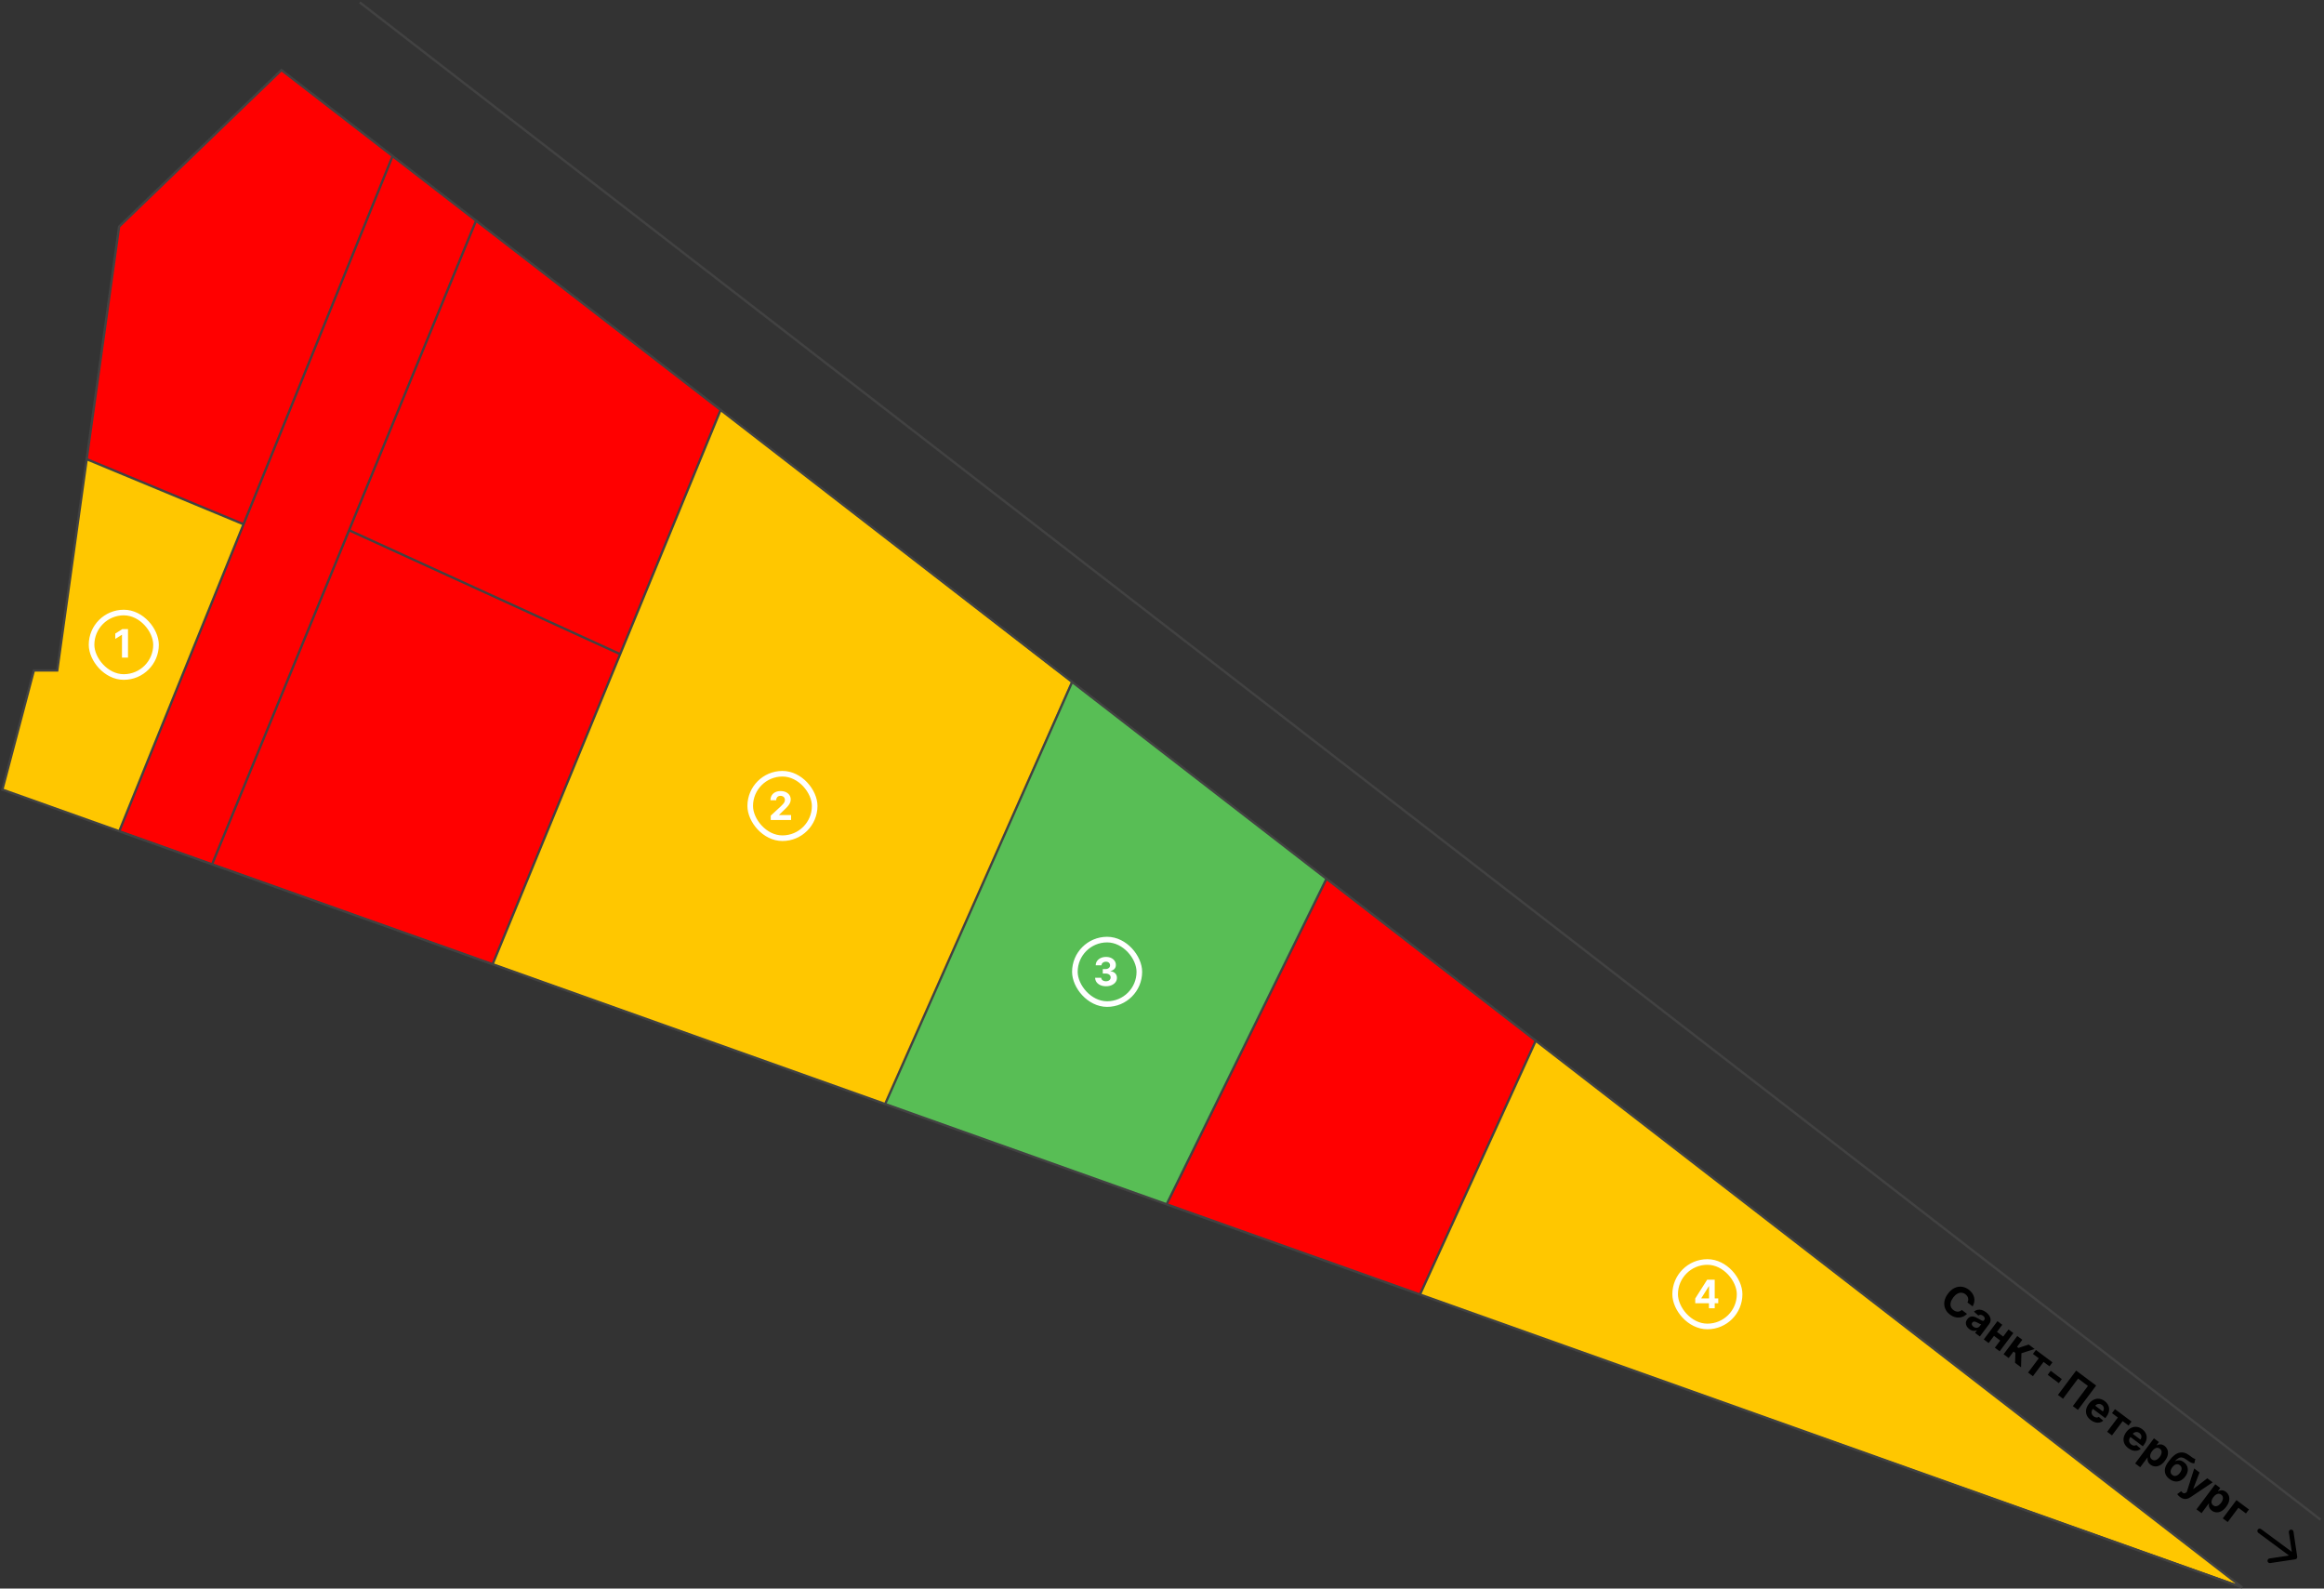 <?xml version="1.0" encoding="UTF-8"?> <svg xmlns="http://www.w3.org/2000/svg" width="995" height="680" viewBox="0 0 995 680" fill="none"><rect x="0" y="0" width="995" height="680" fill="#333333" stroke="none"/><path d="M655.5 444L605 553L958.5 678.5L655.5 444Z" fill="#FFC700"></path><path d="M548.5 361L479 508L608 554L657.5 445.5L548.5 361Z" fill="#FF0000"></path><path d="M451.5 286L371 469.5L499.5 515.5L568 376L451.5 286Z" fill="#58BE55"></path><path d="M308.5 175.5L211 412.5L379 472.5L458.5 292L308.5 175.5Z" fill="#FFC700"></path><path d="M168 67L51 355.5L211 412.5L308.5 175.5L168 67Z" fill="#FF0000"></path><path d="M51 97L37 196.5L104 224.5L168 67L120.5 30L51 97Z" fill="#FF0000"></path><path d="M14.5 287L1 338L51 356L104 224.5L37 196.5L24.5 287H14.5Z" fill="#FFC700"></path><path d="M844.565 559.198L842.337 557.53C842.512 557.211 842.62 556.893 842.662 556.575C842.707 556.254 842.691 555.94 842.613 555.634C842.536 555.327 842.4 555.035 842.206 554.757C842.015 554.482 841.77 554.232 841.472 554.009C840.933 553.605 840.363 553.388 839.762 553.356C839.164 553.321 838.564 553.475 837.962 553.819C837.364 554.159 836.794 554.69 836.253 555.413C835.697 556.155 835.34 556.862 835.182 557.532C835.028 558.205 835.054 558.82 835.261 559.378C835.469 559.935 835.835 560.411 836.361 560.804C836.656 561.025 836.958 561.19 837.267 561.3C837.58 561.413 837.891 561.468 838.199 561.466C838.51 561.461 838.811 561.398 839.103 561.277C839.397 561.159 839.674 560.98 839.933 560.74L842.154 562.418C841.738 562.853 841.249 563.207 840.686 563.478C840.128 563.749 839.526 563.915 838.877 563.974C838.235 564.033 837.572 563.965 836.887 563.77C836.208 563.574 835.535 563.226 834.866 562.726C833.937 562.03 833.264 561.198 832.846 560.229C832.432 559.262 832.311 558.222 832.484 557.108C832.66 555.996 833.172 554.874 834.02 553.741C834.87 552.605 835.808 551.798 836.832 551.321C837.856 550.844 838.89 550.671 839.935 550.802C840.982 550.93 841.964 551.337 842.88 552.022C843.483 552.474 843.979 552.978 844.368 553.534C844.76 554.092 845.034 554.683 845.191 555.308C845.35 555.93 845.379 556.569 845.28 557.225C845.184 557.884 844.946 558.541 844.565 559.198ZM843.152 568.937C842.654 568.564 842.274 568.145 842.014 567.68C841.756 567.211 841.641 566.721 841.67 566.208C841.706 565.695 841.916 565.18 842.302 564.665C842.627 564.231 842.98 563.926 843.36 563.75C843.74 563.574 844.135 563.499 844.544 563.525C844.954 563.551 845.367 563.649 845.785 563.819C846.206 563.992 846.624 564.204 847.039 564.456C847.529 564.749 847.928 564.979 848.237 565.146C848.548 565.311 848.798 565.397 848.987 565.406C849.176 565.416 849.332 565.337 849.457 565.171L849.48 565.14C849.721 564.818 849.806 564.493 849.734 564.164C849.666 563.838 849.447 563.536 849.078 563.26C848.688 562.968 848.313 562.822 847.953 562.822C847.595 562.819 847.282 562.918 847.015 563.12L845.132 561.457C845.59 561.058 846.097 560.798 846.654 560.675C847.214 560.549 847.8 560.57 848.411 560.736C849.028 560.902 849.648 561.218 850.272 561.685C850.707 562.01 851.084 562.372 851.405 562.771C851.729 563.172 851.965 563.595 852.114 564.04C852.266 564.487 852.306 564.946 852.234 565.416C852.165 565.883 851.957 566.349 851.609 566.814L847.663 572.084L845.608 570.545L846.419 569.462L846.358 569.416C846.05 569.566 845.721 569.656 845.371 569.685C845.023 569.711 844.663 569.666 844.289 569.55C843.918 569.431 843.539 569.227 843.152 568.937ZM844.893 567.906C845.211 568.145 845.54 568.293 845.878 568.35C846.219 568.404 846.54 568.375 846.841 568.262C847.143 568.149 847.396 567.955 847.602 567.68L848.223 566.851C848.122 566.844 847.998 566.815 847.852 566.764C847.711 566.711 847.556 566.646 847.388 566.567C847.221 566.485 847.057 566.401 846.893 566.316C846.732 566.227 846.586 566.146 846.454 566.075C846.172 565.921 845.905 565.814 845.655 565.754C845.404 565.693 845.174 565.693 844.964 565.753C844.758 565.81 844.578 565.94 844.426 566.144C844.205 566.439 844.143 566.744 844.24 567.06C844.343 567.375 844.56 567.657 844.893 567.906ZM858.355 572.642L857.079 574.347L852.999 571.292L854.275 569.588L858.355 572.642ZM857.265 567.079L851.415 574.893L849.344 573.343L855.194 565.529L857.265 567.079ZM861.991 570.617L856.141 578.431L854.086 576.892L859.936 569.078L861.991 570.617ZM857.822 579.69L863.672 571.876L865.839 573.498L863.57 576.53L864.18 576.987L868.576 575.547L871.12 577.452L865.455 579.26L865.3 585.288L862.726 583.361L862.874 579.145L862.065 578.54L859.989 581.312L857.822 579.69ZM870.383 579.56L871.659 577.855L878.741 583.157L877.465 584.861L874.947 582.976L870.372 589.086L868.307 587.539L872.881 581.43L870.383 579.56ZM882.752 590.335L881.464 592.055L876.713 588.498L878 586.778L882.752 590.335ZM897.449 593.099L889.649 603.517L887.472 601.887L893.931 593.259L889.719 590.106L883.26 598.734L881.082 597.104L888.882 586.685L897.449 593.099ZM895.153 607.876C894.349 607.274 893.779 606.593 893.443 605.833C893.112 605.073 893.016 604.275 893.153 603.442C893.293 602.604 893.672 601.774 894.289 600.949C894.89 600.146 895.575 599.557 896.341 599.184C897.108 598.81 897.901 598.666 898.721 598.751C899.545 598.838 900.34 599.169 901.106 599.742C901.622 600.128 902.04 600.571 902.36 601.07C902.685 601.568 902.891 602.105 902.977 602.683C903.067 603.264 903.018 603.873 902.831 604.511C902.647 605.146 902.306 605.796 901.809 606.46L901.363 607.055L894.765 602.116L895.77 600.773L900.329 604.185C900.562 603.873 900.701 603.546 900.746 603.204C900.791 602.861 900.743 602.532 900.604 602.216C900.471 601.899 900.246 601.623 899.931 601.387C899.602 601.141 899.253 600.999 898.885 600.961C898.522 600.922 898.174 600.977 897.841 601.124C897.511 601.269 897.228 601.494 896.994 601.8L896.038 603.077C895.749 603.463 895.57 603.851 895.501 604.239C895.437 604.63 895.479 605 895.629 605.351C895.78 605.702 896.036 606.013 896.399 606.284C896.64 606.465 896.886 606.596 897.137 606.678C897.388 606.76 897.635 606.786 897.879 606.757C898.123 606.728 898.356 606.643 898.578 606.502L900.483 608.135C900.021 608.541 899.498 608.805 898.913 608.928C898.334 609.051 897.723 609.027 897.078 608.856C896.439 608.685 895.797 608.358 895.153 607.876ZM904.239 604.906L905.515 603.201L912.596 608.503L911.32 610.207L908.802 608.322L904.228 614.432L902.162 612.885L906.737 606.776L904.239 604.906ZM911.227 619.91C910.423 619.308 909.853 618.627 909.517 617.867C909.187 617.107 909.09 616.31 909.228 615.476C909.368 614.638 909.746 613.808 910.363 612.984C910.965 612.18 911.649 611.591 912.415 611.218C913.182 610.844 913.975 610.7 914.796 610.785C915.619 610.872 916.414 611.203 917.181 611.777C917.696 612.163 918.114 612.605 918.434 613.104C918.76 613.602 918.966 614.14 919.052 614.717C919.141 615.298 919.093 615.907 918.906 616.545C918.722 617.18 918.381 617.83 917.883 618.494L917.437 619.09L910.839 614.15L911.845 612.807L916.403 616.219C916.637 615.907 916.776 615.58 916.82 615.238C916.865 614.896 916.818 614.566 916.678 614.25C916.545 613.934 916.321 613.657 916.005 613.421C915.676 613.175 915.328 613.033 914.959 612.995C914.596 612.956 914.248 613.011 913.916 613.158C913.585 613.303 913.303 613.528 913.068 613.834L912.112 615.111C911.823 615.498 911.644 615.885 911.576 616.273C911.511 616.664 911.554 617.034 911.704 617.385C911.854 617.736 912.111 618.047 912.474 618.319C912.714 618.499 912.96 618.63 913.211 618.712C913.462 618.794 913.709 618.82 913.953 618.791C914.197 618.762 914.43 618.678 914.652 618.537L916.558 620.17C916.095 620.575 915.572 620.839 914.987 620.963C914.409 621.085 913.797 621.061 913.152 620.891C912.513 620.719 911.871 620.392 911.227 619.91ZM914.148 626.431L922.192 615.687L924.328 617.287L923.346 618.599L923.443 618.671C923.695 618.532 923.992 618.421 924.334 618.339C924.683 618.256 925.057 618.25 925.458 618.323C925.865 618.394 926.287 618.594 926.724 618.922C927.294 619.348 927.708 619.891 927.966 620.55C928.227 621.206 928.278 621.94 928.119 622.752C927.963 623.562 927.55 624.414 926.88 625.309C926.227 626.181 925.536 626.812 924.805 627.201C924.08 627.59 923.361 627.758 922.648 627.706C921.942 627.654 921.291 627.405 920.698 626.961C920.277 626.646 919.972 626.308 919.781 625.948C919.593 625.591 919.485 625.237 919.456 624.887C919.429 624.534 919.448 624.212 919.512 623.921L919.446 623.872L916.315 628.054L914.148 626.431ZM921.388 621.182C921.04 621.647 920.801 622.1 920.671 622.543C920.541 622.985 920.526 623.394 920.625 623.771C920.727 624.143 920.953 624.46 921.302 624.722C921.655 624.986 922.026 625.113 922.415 625.102C922.806 625.088 923.194 624.955 923.579 624.703C923.969 624.451 924.334 624.097 924.675 623.643C925.012 623.191 925.247 622.748 925.378 622.311C925.509 621.875 925.524 621.468 925.425 621.092C925.325 620.716 925.098 620.395 924.741 620.128C924.389 619.864 924.02 619.734 923.637 619.738C923.256 619.744 922.873 619.87 922.488 620.116C922.103 620.362 921.736 620.718 921.388 621.182ZM939.902 624.468L939.504 626.378C939.147 626.396 938.801 626.349 938.467 626.236C938.136 626.12 937.773 625.936 937.38 625.684C936.99 625.435 936.525 625.116 935.985 624.727C935.376 624.282 934.812 624.01 934.292 623.913C933.773 623.815 933.265 623.892 932.769 624.145C932.275 624.395 931.758 624.817 931.217 625.412L931.293 625.47C931.885 625.167 932.491 625.043 933.11 625.099C933.733 625.158 934.358 625.422 934.985 625.892C935.65 626.39 936.123 626.971 936.403 627.636C936.686 628.303 936.763 629.014 936.632 629.769C936.501 630.523 936.151 631.281 935.579 632.045C934.985 632.838 934.312 633.412 933.561 633.765C932.816 634.117 932.038 634.241 931.227 634.137C930.418 634.029 929.621 633.68 928.834 633.091C928.044 632.5 927.486 631.823 927.162 631.062C926.841 630.303 926.767 629.483 926.94 628.601C927.116 627.722 927.559 626.81 928.267 625.864L928.747 625.223C930.156 623.34 931.567 622.219 932.98 621.859C934.393 621.498 935.815 621.843 937.247 622.893C937.638 623.176 937.989 623.436 938.298 623.673C938.608 623.91 938.892 624.099 939.152 624.24C939.414 624.384 939.664 624.46 939.902 624.468ZM930.101 631.42C930.433 631.669 930.783 631.796 931.15 631.801C931.52 631.808 931.89 631.699 932.26 631.473C932.634 631.25 932.988 630.914 933.323 630.467C933.656 630.022 933.871 629.596 933.97 629.189C934.075 628.78 934.068 628.404 933.949 628.061C933.83 627.718 933.603 627.421 933.267 627.17C933.016 626.982 932.756 626.859 932.487 626.801C932.219 626.742 931.946 626.75 931.669 626.823C931.398 626.895 931.126 627.033 930.852 627.235C930.585 627.437 930.326 627.704 930.077 628.037C929.577 628.705 929.327 629.34 929.325 629.943C929.33 630.544 929.589 631.037 930.101 631.42ZM933.351 640.808C933.076 640.602 932.835 640.387 932.627 640.163C932.42 639.944 932.263 639.744 932.155 639.563L933.855 638.311C934.051 638.579 934.248 638.793 934.446 638.952C934.648 639.114 934.862 639.2 935.087 639.21C935.316 639.222 935.569 639.142 935.847 638.969L936.222 638.734L939.436 628.597L941.715 630.303L939.037 637.253L939.118 637.314L945.047 632.798L947.342 634.516L937.822 640.9C937.362 641.212 936.889 641.43 936.405 641.554C935.921 641.684 935.426 641.691 934.919 641.577C934.41 641.465 933.887 641.209 933.351 640.808ZM940.407 646.09L948.451 635.346L950.587 636.946L949.605 638.258L949.701 638.33C949.954 638.191 950.251 638.08 950.593 637.998C950.942 637.915 951.316 637.909 951.717 637.982C952.124 638.053 952.546 638.253 952.983 638.581C953.553 639.007 953.967 639.55 954.225 640.209C954.486 640.865 954.537 641.599 954.378 642.411C954.222 643.221 953.809 644.073 953.139 644.968C952.486 645.84 951.795 646.471 951.064 646.86C950.339 647.249 949.62 647.417 948.907 647.365C948.201 647.313 947.55 647.064 946.957 646.62C946.536 646.305 946.231 645.967 946.04 645.607C945.852 645.25 945.744 644.896 945.715 644.546C945.688 644.193 945.707 643.871 945.771 643.58L945.705 643.531L942.574 647.713L940.407 646.09ZM947.647 640.841C947.299 641.306 947.06 641.759 946.93 642.202C946.8 642.644 946.785 643.053 946.884 643.43C946.986 643.802 947.212 644.119 947.561 644.381C947.914 644.645 948.285 644.772 948.674 644.761C949.065 644.747 949.453 644.614 949.838 644.362C950.228 644.11 950.593 643.756 950.934 643.302C951.271 642.85 951.506 642.407 951.636 641.97C951.767 641.534 951.783 641.127 951.684 640.751C951.584 640.375 951.357 640.054 951 639.787C950.648 639.523 950.279 639.393 949.896 639.397C949.515 639.403 949.132 639.529 948.747 639.775C948.362 640.021 947.995 640.377 947.647 640.841ZM962.868 646.14L961.592 647.844L958.346 645.414L953.772 651.524L951.666 649.947L957.516 642.133L962.868 646.14Z" fill="black"></path><path d="M971.387 668.159C971.379 668.103 971.381 668.047 971.395 667.993C971.408 667.938 971.433 667.887 971.466 667.842C971.499 667.797 971.541 667.759 971.589 667.73C971.637 667.701 971.691 667.682 971.746 667.674L981.466 666.221L967.207 655.67C967.117 655.603 967.056 655.503 967.039 655.391C967.023 655.279 967.051 655.165 967.118 655.074C967.186 654.983 967.286 654.922 967.398 654.906C967.51 654.889 967.624 654.917 967.715 654.985L981.973 665.535L980.521 655.816C980.512 655.76 980.515 655.704 980.529 655.649C980.542 655.595 980.566 655.544 980.6 655.499C980.633 655.454 980.675 655.415 980.723 655.387C980.771 655.358 980.824 655.339 980.88 655.33C980.935 655.322 980.992 655.325 981.046 655.338C981.1 655.352 981.152 655.376 981.197 655.409C981.242 655.443 981.28 655.485 981.309 655.533C981.337 655.581 981.357 655.634 981.365 655.689L982.97 666.428C982.978 666.483 982.975 666.54 982.962 666.594C982.948 666.649 982.924 666.7 982.891 666.745C982.857 666.79 982.816 666.828 982.767 666.857C982.719 666.886 982.666 666.905 982.611 666.913L971.872 668.518C971.817 668.526 971.76 668.524 971.706 668.51C971.651 668.496 971.6 668.472 971.555 668.439C971.51 668.406 971.472 668.364 971.443 668.316C971.414 668.268 971.395 668.214 971.387 668.159Z" fill="black" stroke="black" stroke-width="1.137"></path><rect x="39.2" y="262.2" width="27.6" height="27.6" rx="13.8" stroke="white" stroke-width="2.4"></rect><path d="M54.806 269.282V281.5H52.223V271.734H52.151L49.353 273.488V271.197L52.378 269.282H54.806Z" fill="white"></path><rect x="321.2" y="331.2" width="27.6" height="27.6" rx="13.8" stroke="white" stroke-width="2.4"></rect><path d="M329.99 351V349.139L334.339 345.112C334.709 344.754 335.02 344.432 335.27 344.145C335.525 343.859 335.718 343.578 335.849 343.304C335.98 343.026 336.046 342.725 336.046 342.403C336.046 342.045 335.964 341.737 335.801 341.478C335.638 341.216 335.415 341.015 335.133 340.876C334.851 340.733 334.53 340.661 334.172 340.661C333.799 340.661 333.472 340.737 333.194 340.888C332.916 341.039 332.701 341.256 332.55 341.538C332.399 341.82 332.323 342.157 332.323 342.546H329.871C329.871 341.747 330.052 341.053 330.414 340.464C330.776 339.876 331.283 339.42 331.935 339.098C332.588 338.776 333.339 338.615 334.19 338.615C335.065 338.615 335.827 338.77 336.475 339.08C337.128 339.386 337.635 339.812 337.997 340.357C338.359 340.902 338.539 341.526 338.539 342.23C338.539 342.691 338.448 343.147 338.265 343.596C338.086 344.046 337.766 344.545 337.305 345.094C336.843 345.639 336.193 346.293 335.354 347.057L333.57 348.805V348.888H338.701V351H329.99Z" fill="white"></path><rect x="460.2" y="402.2" width="27.6" height="27.6" rx="13.8" stroke="white" stroke-width="2.4"></rect><path d="M473.507 422.167C472.616 422.167 471.822 422.014 471.126 421.708C470.434 421.397 469.887 420.972 469.486 420.431C469.088 419.886 468.883 419.258 468.871 418.546H471.472C471.488 418.844 471.586 419.107 471.764 419.333C471.947 419.556 472.19 419.729 472.492 419.852C472.795 419.976 473.135 420.037 473.513 420.037C473.906 420.037 474.254 419.968 474.557 419.828C474.859 419.689 475.095 419.496 475.266 419.25C475.438 419.003 475.523 418.719 475.523 418.397C475.523 418.07 475.432 417.782 475.249 417.532C475.07 417.277 474.811 417.078 474.473 416.935C474.139 416.792 473.741 416.72 473.28 416.72H472.14V414.823H473.28C473.67 414.823 474.014 414.755 474.312 414.62C474.614 414.485 474.849 414.298 475.016 414.059C475.183 413.817 475.266 413.534 475.266 413.212C475.266 412.906 475.193 412.637 475.046 412.407C474.903 412.172 474.7 411.989 474.437 411.858C474.179 411.727 473.876 411.661 473.53 411.661C473.18 411.661 472.86 411.725 472.57 411.852C472.28 411.975 472.047 412.152 471.872 412.383C471.697 412.614 471.603 412.884 471.591 413.194H469.116C469.128 412.49 469.328 411.87 469.718 411.333C470.108 410.796 470.633 410.376 471.293 410.074C471.957 409.768 472.707 409.615 473.542 409.615C474.386 409.615 475.123 409.768 475.756 410.074C476.388 410.38 476.879 410.794 477.229 411.315C477.583 411.832 477.758 412.413 477.754 413.057C477.758 413.741 477.545 414.312 477.116 414.769C476.69 415.227 476.136 415.517 475.451 415.64V415.736C476.35 415.851 477.034 416.163 477.504 416.672C477.977 417.178 478.212 417.81 478.208 418.57C478.212 419.266 478.011 419.884 477.605 420.425C477.203 420.966 476.649 421.391 475.941 421.702C475.233 422.012 474.421 422.167 473.507 422.167Z" fill="white"></path><rect x="717.2" y="540.2" width="27.6" height="27.6" rx="13.8" stroke="white" stroke-width="2.4"></rect><path d="M725.805 557.852V555.818L730.906 547.782H732.66V550.598H731.622L728.407 555.687V555.782H735.655V557.852H725.805ZM731.67 560V557.232L731.718 556.331V547.782H734.14V560H731.67Z" fill="white"></path><path fill-rule="evenodd" clip-rule="evenodd" d="M120.464 29.34L120.806 29.605L204.083 94.034L204.463 94.19L204.42 94.294L960.306 679.105L959.832 679.971L0.832 338.471L0.399 338.317L0.517 337.872L14.017 286.872L14.115 286.5H14.5H24.065L50.505 96.931L50.529 96.76L50.653 96.64L120.153 29.64L120.464 29.34ZM203.206 94.619L168.293 67.609L51.728 355.534L91.338 369.639L90.537 369.31L203.206 94.619ZM91.465 369.684L149.722 227.651L264.863 280.258L210.618 412.114L91.465 369.684ZM265.243 279.333L150.101 226.725L204.026 95.254L307.908 175.625L265.243 279.333ZM379.635 472.301L499.241 514.893L567.293 376.305L459.235 292.703L379.635 472.301ZM607.676 553.506L500.189 515.231L568.101 376.929L656.893 445.626L607.676 553.506ZM608.621 553.843L957.215 677.978L657.705 446.254L608.621 553.843ZM378.69 471.965L458.421 292.073L308.728 176.26L211.561 412.45L378.69 471.965ZM120.536 30.66L51.471 97.24L37.664 196.234L104.001 223.752L167.472 66.973L120.536 30.66ZM24.995 287.069L37.522 197.258L103.625 224.678L50.785 355.198L1.601 337.683L14.885 287.5H24.5H24.935L24.995 287.069Z" fill="#424242"></path><path d="M154 1L993.5 650.5" stroke="#424242"></path></svg> 